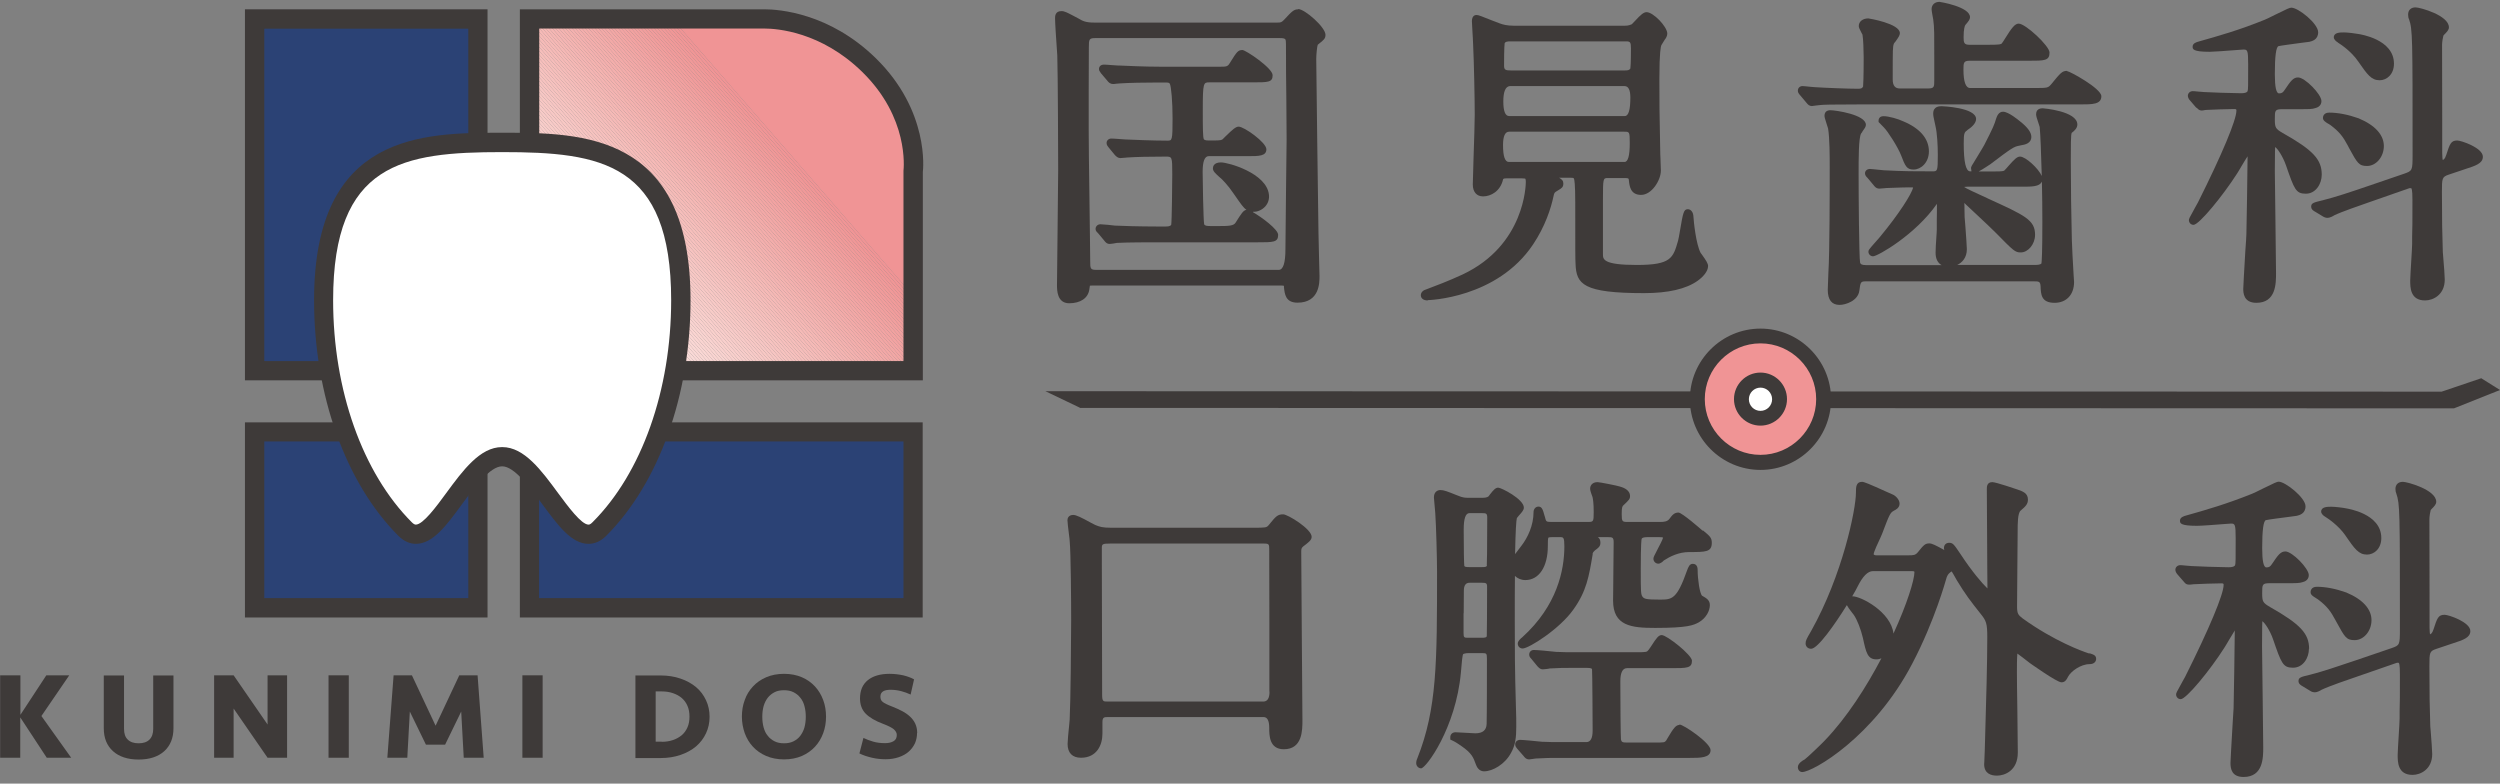 <svg width="268" height="84" viewBox="0 0 268 84" fill="none" xmlns="http://www.w3.org/2000/svg">
<rect x="0" y="0" width="268" height="84" fill="#808080" stroke="none"/>
<path d="M265.989 40.547L261.743 41.985L112.865 41.937H112.066L115.738 43.695L115.77 43.727L263.036 43.775H263.068L268.001 41.809L265.989 40.547Z" fill="#3E3A39"/>
<path d="M0.016 81.231V72.394H2.187V76.629L4.965 72.394H7.423L4.438 76.757L7.631 81.231H5.013L2.171 76.901V81.231H0H0.016Z" fill="#3E3A39"/>
<path d="M16.425 72.41H18.596V78.067C18.596 79.106 18.261 79.936 17.606 80.528C16.952 81.119 16.026 81.423 14.861 81.423C13.695 81.423 12.769 81.119 12.115 80.528C11.46 79.936 11.125 79.121 11.125 78.067V72.41H13.296V78.131C13.296 78.642 13.424 79.026 13.695 79.281C13.967 79.553 14.35 79.681 14.861 79.681C15.371 79.681 15.755 79.553 16.026 79.281C16.297 79.01 16.425 78.626 16.425 78.131V72.41Z" fill="#3E3A39"/>
<path d="M28.684 81.231L25.044 75.958V81.231H22.953V72.394H25.044L28.684 77.668V72.394H30.775V81.231H28.684Z" fill="#3E3A39"/>
<path d="M37.39 81.231H35.219V72.394H37.39V81.231Z" fill="#3E3A39"/>
<path d="M47.749 79.825H45.658L43.934 76.278L43.663 81.231H41.523L42.194 72.394H44.157L46.696 77.796L49.234 72.394H51.197L51.852 81.231H49.713L49.441 76.278L47.717 79.825H47.749Z" fill="#3E3A39"/>
<path d="M58.171 81.231H56V72.394H58.171V81.231Z" fill="#3E3A39"/>
<path d="M68.117 72.41H70.815C71.597 72.41 72.3 72.522 72.954 72.746C73.609 72.969 74.151 73.273 74.614 73.657C75.077 74.04 75.429 74.519 75.684 75.063C75.939 75.606 76.067 76.197 76.067 76.837C76.067 77.476 75.939 78.067 75.684 78.61C75.429 79.153 75.077 79.617 74.614 80.016C74.151 80.4 73.609 80.704 72.954 80.927C72.3 81.151 71.597 81.263 70.815 81.263H68.117V72.426V72.41ZM70.943 79.521C71.39 79.521 71.789 79.457 72.156 79.329C72.523 79.201 72.826 79.026 73.098 78.802C73.353 78.578 73.561 78.291 73.704 77.955C73.848 77.62 73.912 77.252 73.912 76.82C73.912 76.389 73.848 76.022 73.704 75.686C73.561 75.35 73.369 75.079 73.098 74.839C72.843 74.615 72.523 74.439 72.156 74.312C71.789 74.184 71.39 74.12 70.943 74.12H70.288V79.505H70.943V79.521Z" fill="#3E3A39"/>
<path d="M88.551 76.82C88.551 77.444 88.455 78.035 88.248 78.594C88.04 79.153 87.753 79.633 87.37 80.048C86.986 80.464 86.507 80.799 85.965 81.039C85.406 81.279 84.767 81.407 84.049 81.407C83.331 81.407 82.692 81.279 82.133 81.039C81.575 80.799 81.096 80.464 80.713 80.048C80.329 79.633 80.042 79.153 79.835 78.594C79.643 78.035 79.531 77.46 79.531 76.82C79.531 76.181 79.627 75.606 79.835 75.047C80.026 74.487 80.329 74.008 80.713 73.593C81.096 73.177 81.575 72.842 82.133 72.602C82.692 72.362 83.331 72.234 84.049 72.234C84.767 72.234 85.406 72.362 85.965 72.602C86.523 72.842 86.986 73.177 87.37 73.593C87.753 74.008 88.04 74.487 88.248 75.047C88.455 75.606 88.551 76.197 88.551 76.82ZM84.049 79.681C84.432 79.681 84.767 79.617 85.055 79.473C85.342 79.329 85.597 79.138 85.789 78.882C85.981 78.626 86.14 78.323 86.236 77.987C86.332 77.635 86.38 77.252 86.38 76.837C86.38 76.421 86.332 76.037 86.236 75.686C86.14 75.334 85.997 75.031 85.789 74.791C85.597 74.535 85.342 74.344 85.055 74.2C84.767 74.056 84.432 73.992 84.049 73.992C83.666 73.992 83.315 74.056 83.043 74.2C82.756 74.344 82.516 74.535 82.309 74.791C82.117 75.047 81.958 75.35 81.862 75.686C81.766 76.037 81.718 76.421 81.718 76.837C81.718 77.252 81.766 77.635 81.862 77.987C81.958 78.338 82.101 78.642 82.309 78.882C82.501 79.138 82.756 79.329 83.043 79.473C83.331 79.617 83.666 79.681 84.049 79.681Z" fill="#3E3A39"/>
<path d="M98.307 78.594C98.307 78.978 98.227 79.345 98.083 79.681C97.924 80.016 97.7 80.32 97.413 80.576C97.126 80.831 96.774 81.023 96.359 81.167C95.944 81.311 95.465 81.391 94.939 81.391C94.46 81.391 93.965 81.343 93.486 81.231C93.007 81.119 92.544 80.975 92.129 80.767L92.56 79.106C92.863 79.249 93.214 79.393 93.614 79.505C93.997 79.617 94.428 79.665 94.875 79.665C95.242 79.665 95.545 79.601 95.785 79.457C96.024 79.329 96.136 79.09 96.136 78.786C96.136 78.562 96.024 78.371 95.817 78.179C95.609 78.003 95.226 77.811 94.683 77.603C93.821 77.284 93.183 76.9 92.783 76.485C92.384 76.069 92.193 75.526 92.193 74.871C92.193 74.008 92.48 73.353 93.039 72.906C93.598 72.458 94.38 72.234 95.37 72.234C95.88 72.234 96.359 72.298 96.822 72.394C97.285 72.506 97.668 72.65 97.988 72.826L97.62 74.456C97.317 74.312 96.966 74.184 96.599 74.088C96.232 73.992 95.849 73.944 95.465 73.944C95.13 73.944 94.875 73.992 94.683 74.104C94.492 74.216 94.38 74.408 94.38 74.663C94.38 74.791 94.396 74.887 94.428 74.983C94.46 75.079 94.523 75.159 94.619 75.239C94.715 75.318 94.843 75.398 95.018 75.478C95.178 75.558 95.401 75.654 95.657 75.75C96.024 75.894 96.375 76.053 96.71 76.229C97.046 76.405 97.317 76.597 97.557 76.82C97.796 77.044 97.988 77.3 98.115 77.572C98.243 77.859 98.323 78.179 98.323 78.562L98.307 78.594Z" fill="#3E3A39"/>
<path d="M134.351 22.699C134.782 22.731 135.293 22.507 135.628 22.14C135.947 21.788 136.091 21.325 136.027 20.845C135.756 18.56 131.685 17.41 130.887 17.41C130.089 17.41 130.025 17.889 130.025 18.049C130.025 18.353 130.264 18.56 130.679 18.944L130.807 19.056C130.951 19.152 131.653 19.871 132.196 20.686L132.387 20.957C132.978 21.804 133.281 22.268 133.617 22.491C133.281 22.555 133.09 22.859 132.467 23.849C132.26 24.217 131.717 24.233 130.631 24.233H129.785C129.386 24.233 129.131 24.201 129.083 24.025C129.003 23.626 128.923 19.327 128.923 18.416C128.923 17.298 129.141 16.739 129.578 16.739H133.808C134.942 16.739 135.756 16.739 135.756 16.004C135.756 15.269 133.361 13.575 132.787 13.575C132.483 13.575 132.148 13.862 131.35 14.645C131.222 14.773 131.126 14.869 131.078 14.917C130.983 14.997 130.903 15.061 130.073 15.061C129.243 15.061 129.259 15.061 129.067 14.949C128.939 14.789 128.939 13.687 128.939 11.689C128.939 8.829 129.019 8.829 129.658 8.829H134.239C135.963 8.829 136.426 8.829 136.426 8.062C136.426 7.295 133.537 5.361 133.186 5.361C132.707 5.361 132.563 5.601 131.94 6.592L131.829 6.768C131.621 7.135 131.43 7.151 130.887 7.151H124.31C122.649 7.151 120.766 7.055 119.968 7.023H119.84C119.728 7.023 119.425 6.991 119.122 6.975C118.786 6.943 118.467 6.927 118.339 6.927C117.988 6.927 117.812 7.151 117.812 7.391C117.812 7.566 117.892 7.662 117.94 7.726C117.94 7.742 117.972 7.774 118.052 7.886L118.706 8.653C118.802 8.781 118.978 9.005 119.329 9.005C119.377 9.005 119.521 9.005 119.68 8.973C119.824 8.957 119.968 8.941 120.063 8.941C120.989 8.877 122.777 8.845 124.134 8.845H124.98C125.156 8.845 125.299 8.845 125.395 8.957C125.555 9.228 125.699 10.906 125.699 12.696C125.699 15.077 125.651 15.077 125.14 15.077C123.575 15.077 121.404 14.981 120.622 14.949C120.526 14.949 120.255 14.933 119.952 14.901C119.616 14.869 119.249 14.853 119.122 14.853C118.85 14.853 118.627 15.061 118.627 15.316C118.627 15.524 118.69 15.604 118.85 15.812L119.521 16.627C119.68 16.787 119.84 16.946 120.111 16.946C120.175 16.946 120.335 16.93 120.51 16.915C120.638 16.915 120.766 16.883 120.846 16.883C121.835 16.819 123.224 16.787 124.948 16.787C125.651 16.787 125.667 16.787 125.667 18.672C125.667 19.679 125.619 23.754 125.555 24.089C125.475 24.281 125.092 24.281 124.98 24.281H123.927C122.171 24.281 120.159 24.217 119.521 24.185C119.313 24.153 118.243 24.041 117.972 24.041C117.669 24.041 117.445 24.265 117.445 24.537C117.445 24.728 117.541 24.84 117.701 24.984L118.355 25.767C118.467 25.911 118.627 26.151 118.962 26.151C119.074 26.151 119.521 26.087 119.728 26.039C120.925 25.975 123.208 25.975 123.974 25.975H134.83C136.506 25.975 137.017 25.975 137.017 25.176C137.017 24.585 135.261 23.29 134.319 22.747L134.351 22.699Z" fill="#3E3A39"/>
<path d="M139.17 0.999C138.707 0.999 138.5 1.206 137.702 2.069C137.382 2.421 137.287 2.421 136.904 2.421H117.3C116.374 2.421 116.055 2.245 115.624 1.989C114.299 1.286 114.123 1.191 113.772 1.191C113.102 1.191 113.102 1.766 113.102 1.958C113.102 2.437 113.213 4.115 113.293 5.233L113.341 5.936C113.405 7.79 113.437 16.707 113.437 18.241C113.437 19.231 113.405 21.964 113.373 24.632C113.341 27.189 113.309 29.698 113.309 30.561C113.309 31.088 113.309 32.51 114.618 32.51C115.815 32.51 116.63 31.967 116.773 31.056C116.805 30.848 116.837 30.641 116.837 30.625C116.901 30.609 117.14 30.609 117.364 30.609H137.063C137.303 30.609 137.59 30.609 137.638 30.641V30.768C137.718 31.52 137.798 32.446 139.091 32.446C141.453 32.446 141.453 30.305 141.453 29.602C141.453 29.442 141.437 28.675 141.405 27.796C141.373 26.662 141.341 25.351 141.341 24.968C141.31 23.913 141.102 6.448 141.102 6.32C141.102 5.841 141.198 4.93 141.262 4.802L141.373 4.706C141.9 4.291 142.092 4.147 142.092 3.731C142.092 2.916 139.873 0.967 139.154 0.967L139.17 0.999ZM137.925 14.933C137.925 15.732 137.893 18.097 137.861 20.526C137.829 23.098 137.798 25.751 137.798 26.71C137.798 28.19 137.558 28.931 137.079 28.931H117.587C116.869 28.931 116.869 28.835 116.869 27.892C116.869 26.949 116.821 24.137 116.789 21.277C116.741 18.241 116.709 15.109 116.709 13.974C116.709 13.367 116.709 11.593 116.709 9.771C116.709 7.822 116.725 5.809 116.725 5.074C116.725 4.195 116.757 4.083 117.444 4.083H137.175C137.558 4.083 137.75 4.115 137.813 4.259C137.861 4.402 137.861 4.706 137.861 6.176C137.861 6.783 137.861 8.557 137.893 10.363C137.909 12.264 137.925 14.214 137.925 14.933Z" fill="#3E3A39"/>
<path d="M153.063 32.175C153.063 32.175 160.47 32.015 164.349 26.199C165.642 24.265 166.265 22.332 166.536 21.037C166.616 20.67 166.632 20.638 166.935 20.462L167.063 20.382C167.414 20.174 167.59 20.063 167.59 19.679C167.59 19.392 167.462 19.248 167.143 19.056H168.388C168.548 19.056 168.675 19.056 168.723 19.136C168.771 19.232 168.867 19.679 168.867 21.724C168.867 27.11 168.867 27.669 168.899 28.292C168.979 30.465 169.697 31.424 176.242 31.424C178.828 31.424 180.76 30.977 181.989 30.098C182.532 29.714 183.107 29.107 183.107 28.516C183.107 28.26 182.899 27.924 182.452 27.301C182.388 27.205 182.324 27.125 182.308 27.11C181.814 26.167 181.574 23.866 181.526 23.099C181.462 22.603 181.159 22.428 180.936 22.428C180.489 22.428 180.425 22.779 180.089 24.761C180.01 25.24 179.93 25.671 179.882 25.831C179.355 27.653 179.148 28.404 175.476 28.404C171.804 28.404 171.836 27.781 171.836 27.237V21.437C171.836 19.088 171.852 19.088 172.363 19.088H174.199C174.582 19.088 174.598 19.136 174.614 19.312C174.678 19.935 174.774 20.893 175.923 20.893C177.072 20.893 178.046 19.312 178.046 18.289C178.046 18.145 178.03 17.746 178.014 17.362C178.014 17.011 177.982 16.675 177.982 16.563C177.886 11.881 177.886 10.874 177.886 8.462C177.886 5.537 178.046 4.946 178.094 4.85L178.477 4.227C178.573 4.131 178.733 3.859 178.733 3.604C178.733 2.853 177.232 1.303 176.514 1.303C176.194 1.303 175.875 1.59 175.284 2.23C175.141 2.373 174.949 2.581 174.933 2.597C174.566 2.757 174.406 2.757 174.007 2.757H162.274C161.54 2.757 161.093 2.629 160.757 2.501C160.614 2.453 160.262 2.309 159.879 2.166C158.842 1.75 158.49 1.606 158.283 1.606C158.139 1.606 157.788 1.67 157.788 2.277C157.788 2.373 157.82 2.757 157.836 3.204C157.868 3.796 157.916 4.467 157.916 4.706C158.012 6.688 158.091 10.587 158.091 12.297C158.091 12.936 158.028 15.157 157.964 16.947C157.916 18.321 157.884 19.503 157.884 19.775C157.884 20.574 158.299 21.053 158.985 21.053C159.831 21.053 160.837 20.494 161.125 19.248C161.14 19.184 161.156 19.12 161.492 19.12H163.152C163.455 19.12 163.519 19.152 163.519 19.168C163.519 19.168 163.567 19.232 163.567 19.503C163.567 19.775 163.487 26.279 156.782 29.427C155.346 30.098 153.861 30.657 152.887 31.024C152.616 31.088 152.312 31.312 152.312 31.648C152.312 31.935 152.536 32.207 153.047 32.207L153.063 32.175ZM174.758 7.359C174.678 7.519 174.486 7.551 174.199 7.551H161.955C161.38 7.551 161.236 7.487 161.236 7.023C161.236 4.978 161.3 4.626 161.3 4.626C161.38 4.467 161.571 4.435 161.939 4.435H174.343C174.758 4.435 174.837 4.547 174.837 5.186C174.837 6.704 174.79 7.279 174.774 7.359H174.758ZM161.779 12.44C161.364 12.44 161.156 11.918 161.156 10.874C161.156 9.83 161.385 9.282 161.843 9.229H174.151C174.566 9.229 174.774 9.639 174.774 10.459C174.774 11.78 174.577 12.44 174.183 12.44H161.779ZM161.779 14.118H174.119C174.678 14.118 174.71 14.118 174.71 15.349C174.71 16.691 174.523 17.362 174.151 17.362H161.747C161.332 17.362 161.125 16.76 161.125 15.556C161.125 14.598 161.343 14.118 161.779 14.118Z" fill="#3E3A39"/>
<path d="M205.134 18.176C205.932 18.176 206.779 17.425 206.779 16.226C206.779 14.884 205.837 13.765 204.049 13.014C203.474 12.743 202.484 12.455 201.91 12.455C201.399 12.455 201.383 12.87 201.383 12.918V13.078L201.942 13.653C202.373 14.069 203.458 15.779 203.793 16.642C204.24 17.792 204.384 18.176 205.134 18.176Z" fill="#3E3A39"/>
<path d="M221.577 7.598C221.066 7.598 220.875 7.821 219.901 9.02C219.534 9.435 219.534 9.435 217.969 9.435H211.201C210.722 9.435 210.482 8.77 210.482 7.438C210.482 6.703 210.514 6.511 211.169 6.511H217.474C219.182 6.511 219.709 6.511 219.709 5.632C219.709 4.929 217.139 2.532 216.405 2.532C215.99 2.532 215.638 3.012 214.952 4.114C214.808 4.354 214.681 4.546 214.601 4.642C214.521 4.753 214.377 4.801 213.148 4.801H211.137C210.546 4.801 210.498 4.578 210.498 3.986C210.498 3.091 210.626 2.756 210.69 2.676L210.77 2.58C211.041 2.261 211.185 2.069 211.185 1.845C211.185 0.711 207.944 0.199 207.912 0.199C207.401 0.199 207.066 0.519 207.066 0.982C207.066 1.174 207.226 2.005 207.242 2.085C207.369 2.932 207.353 3.874 207.353 5.952C207.353 6.687 207.353 7.566 207.353 8.62C207.353 9.292 207.353 9.483 206.699 9.483H203.65C203.149 9.483 202.899 9.164 202.899 8.525C202.899 5.121 202.899 5.041 203.027 4.673C203.059 4.626 203.107 4.546 203.187 4.466C203.522 4.002 203.666 3.779 203.666 3.555C203.666 2.516 200.329 1.973 200.281 1.973C199.691 1.973 199.26 2.309 199.26 2.788C199.26 2.948 199.339 3.107 199.531 3.475C199.595 3.587 199.643 3.683 199.659 3.715C199.739 4.114 199.786 5.488 199.786 6.128C199.786 8.221 199.739 9.148 199.723 9.276C199.627 9.483 199.483 9.515 199.148 9.515C198.174 9.515 195.62 9.419 194.471 9.339C194.391 9.339 194.167 9.307 193.944 9.292C193.656 9.26 193.353 9.228 193.225 9.228C192.938 9.228 192.73 9.435 192.73 9.723C192.73 9.915 192.826 10.043 192.954 10.186L193.72 11.097C193.8 11.193 193.96 11.369 194.231 11.369C194.295 11.369 194.518 11.337 194.726 11.305C194.902 11.289 195.077 11.257 195.173 11.257C195.46 11.225 196.211 11.193 199.371 11.193H222.998C224.307 11.193 225.265 11.193 225.265 10.314C225.265 9.483 221.864 7.63 221.609 7.63L221.577 7.598Z" fill="#3E3A39"/>
<path d="M199.641 14.101C199.88 13.782 200.024 13.59 200.024 13.382C200.024 12.28 196.751 11.816 196.224 11.816C195.809 11.816 195.586 12.024 195.586 12.423C195.586 12.551 195.634 12.727 195.825 13.318C195.889 13.526 195.953 13.718 195.969 13.766C196.145 14.804 196.145 16.818 196.145 17.904C196.145 20.381 196.145 26.981 196.001 29.298C196.001 29.426 195.985 29.793 195.969 30.161C195.953 30.544 195.937 30.928 195.937 31.071C195.937 32.142 196.368 32.685 197.198 32.685C197.869 32.685 199.178 32.238 199.321 31.167C199.449 30.177 199.465 30.161 200.104 30.161H218.063C218.574 30.161 218.717 30.177 218.749 30.688C218.781 31.551 218.813 32.462 220.25 32.462C221.527 32.462 222.341 31.583 222.341 30.224C222.341 30.209 222.325 29.921 222.293 29.506C222.229 28.419 222.102 26.15 222.102 25.734C222.038 23.034 221.99 20.094 221.99 17.233C221.99 15.667 221.99 14.421 222.086 14.245C222.405 14.005 222.692 13.718 222.692 13.35C222.692 11.896 219.005 11.608 218.973 11.608C218.366 11.608 218.27 12.008 218.27 12.248C218.27 12.439 218.366 12.743 218.526 13.206C218.59 13.398 218.638 13.558 218.654 13.606C218.733 14.357 218.813 16.45 218.877 18.863C218.526 18.064 217.153 16.786 216.546 16.786C216.211 16.786 215.908 17.121 215.349 17.745C215.174 17.952 214.902 18.256 214.838 18.304C214.631 18.384 214.152 18.384 213.274 18.384H212.108C212.603 18.128 213.354 17.601 213.37 17.601C215.684 15.843 215.908 15.715 216.467 15.619L216.594 15.587C217.089 15.508 217.76 15.38 217.76 14.661C217.76 14.165 217.297 13.574 216.435 12.919C216.435 12.919 215.317 11.976 214.727 11.976C214.248 11.976 214.072 12.455 213.976 12.743C213.817 13.302 213.689 13.638 212.715 15.539C212.635 15.699 212.268 16.291 211.981 16.77C211.31 17.84 211.294 17.888 211.294 18.032L211.342 18.368H211.199C210.741 18.368 210.512 17.377 210.512 15.396C210.512 14.229 210.576 14.197 210.927 13.925C211.342 13.654 211.837 13.222 211.837 12.759C211.837 11.513 208.181 11.385 208.149 11.385C207.926 11.385 207.24 11.385 207.24 12.168C207.24 12.407 207.271 12.535 207.399 13.127L207.495 13.574C207.655 14.245 207.734 15.587 207.734 16.61C207.734 18.368 207.686 18.368 207.16 18.368C205.292 18.368 204.158 18.368 201.987 18.256C201.892 18.256 201.604 18.224 201.317 18.192C200.966 18.16 200.599 18.112 200.455 18.112C200.152 18.112 199.928 18.32 199.928 18.576C199.928 18.799 200.056 18.927 200.199 19.071L200.854 19.854C200.95 19.982 201.125 20.221 201.477 20.221C201.54 20.221 201.7 20.205 201.876 20.189C202.003 20.189 202.147 20.157 202.211 20.157C202.961 20.125 204.781 20.062 205.084 20.094C204.957 20.749 203.584 22.922 201.556 25.367C201.477 25.479 201.237 25.734 200.998 26.006C200.343 26.757 200.295 26.805 200.295 26.981C200.295 27.284 200.551 27.476 200.79 27.476C201.285 27.476 205.356 25.143 207.639 21.851C207.639 22.363 207.639 23.098 207.623 23.689C207.623 24.152 207.623 24.536 207.623 24.632C207.623 24.855 207.591 25.159 207.575 25.479C207.527 26.086 207.495 26.773 207.495 27.108C207.495 27.732 207.718 28.179 208.133 28.419H200.024C199.561 28.419 199.449 28.307 199.401 28.147C199.29 27.572 199.242 20.765 199.242 18.671C199.242 17.009 199.242 14.756 199.513 14.309C199.545 14.261 199.593 14.197 199.657 14.117L199.641 14.101ZM218.893 19.502C218.925 20.941 218.941 22.427 218.941 23.801C218.941 27.125 218.877 27.987 218.845 28.227C218.845 28.275 218.67 28.403 218.223 28.403H209.81C210.352 28.147 210.847 27.62 210.847 26.709C210.847 26.373 210.752 25.207 210.688 24.264C210.656 23.817 210.624 23.433 210.608 23.273C210.608 23.002 210.608 22.714 210.592 22.411C210.592 22.187 210.592 21.963 210.576 21.755C210.624 21.803 210.688 21.867 210.736 21.915C210.911 22.091 211.406 22.538 211.949 23.05C212.731 23.785 213.705 24.696 213.992 24.999C215.86 26.901 216.02 27.061 216.626 27.061C217.424 27.061 218.159 26.166 218.159 25.175C218.159 23.577 217.089 23.098 213.13 21.292L213.034 21.244C211.837 20.701 210.704 20.174 210.56 20.046C210.576 20.046 210.656 20.014 210.895 20.014H216.722C217.808 20.014 218.638 20.014 218.877 19.486L218.893 19.502Z" fill="#3E3A39"/>
<path d="M235.481 11.544L235.545 11.608C235.641 11.704 235.768 11.848 236.024 11.848C236.088 11.848 236.231 11.832 236.359 11.8C236.423 11.8 236.471 11.784 236.503 11.784C237.077 11.752 238.897 11.688 239.504 11.688C239.743 11.688 239.743 11.736 239.743 11.864C239.743 12.855 238.211 16.53 235.625 21.691C235.577 21.787 235.449 22.011 235.305 22.267C234.667 23.401 234.651 23.465 234.651 23.609C234.651 23.849 234.842 24.104 235.146 24.104C235.736 24.104 238.291 20.988 239.823 18.591C239.903 18.464 240.094 18.16 240.302 17.792C240.478 17.505 240.717 17.089 240.941 16.754C240.925 18.879 240.845 23.865 240.813 25.095C240.813 25.319 240.765 26.022 240.701 26.885C240.573 29.058 240.478 30.736 240.478 30.959C240.478 31.327 240.478 32.462 241.882 32.462C243.99 32.462 243.99 30.4 243.99 29.282C243.99 28.403 243.958 25.974 243.926 23.593C243.894 21.34 243.862 19.151 243.862 18.4C243.862 16.274 243.894 15.779 243.894 15.763C244.165 15.939 244.708 16.738 245.059 17.729C245.953 20.301 246.113 20.765 247.182 20.765C248.252 20.765 248.891 19.71 248.891 18.719C248.891 17.089 247.949 16.083 244.708 14.261C243.926 13.798 243.862 13.686 243.862 12.759C243.862 11.832 243.862 11.704 244.708 11.704H246.48C247.534 11.704 247.853 11.704 248.188 11.592C248.795 11.449 248.859 11.017 248.859 10.841C248.859 10.106 247.087 8.301 246.352 8.301C245.841 8.301 245.57 8.668 244.947 9.595C244.724 9.947 244.596 10.01 244.309 10.01C244.011 10.01 243.862 9.323 243.862 7.949C243.862 6.021 243.995 5.02 244.261 4.945C244.516 4.881 245.889 4.705 246.703 4.593C247.15 4.529 247.502 4.482 247.566 4.482C247.821 4.418 248.507 4.274 248.507 3.459C248.507 2.516 246.368 0.822 245.634 0.822C245.458 0.822 245.203 0.934 243.878 1.589C243.399 1.829 242.952 2.053 242.776 2.117C240.078 3.219 237.748 3.874 235.704 4.45C235.465 4.514 235.05 4.641 235.05 4.993C235.05 5.265 235.05 5.552 236.886 5.552C237.269 5.552 238.546 5.456 239.823 5.36C240.19 5.328 240.462 5.312 240.494 5.312C240.925 5.312 241.004 5.36 241.004 6.926C241.004 9.195 241.004 9.611 240.941 9.771C240.909 9.835 240.829 9.994 240.222 9.994C239.392 9.994 236.646 9.899 236.263 9.867C236.167 9.867 235.896 9.835 235.657 9.819C235.401 9.787 235.146 9.771 235.066 9.771C234.763 9.771 234.539 9.994 234.539 10.266C234.539 10.426 234.635 10.634 234.763 10.761L235.449 11.56L235.481 11.544Z" fill="#3E3A39"/>
<path d="M263.418 15.061C262.732 15.061 262.62 15.428 262.237 16.611C262.077 17.106 261.934 17.106 261.87 17.154C261.822 17.074 261.822 16.77 261.806 16.435C261.806 16.275 261.806 14.757 261.806 12.871C261.806 9.724 261.79 5.553 261.79 4.786C261.79 4.514 261.886 3.939 261.934 3.811C261.966 3.763 262.013 3.715 262.077 3.651C262.301 3.428 262.524 3.204 262.524 2.932C262.524 1.638 259.411 0.791 258.948 0.791C258.454 0.791 258.15 1.079 258.15 1.558C258.15 1.766 258.182 1.958 258.246 2.053C258.629 3.172 258.629 3.923 258.629 16.515C258.629 18.305 258.613 18.305 257.719 18.624L253.84 19.95C251.924 20.605 250.392 21.117 249.003 21.468C247.997 21.708 247.758 21.772 247.758 22.155C247.758 22.491 248.077 22.635 248.189 22.699L249.003 23.194C249.179 23.306 249.338 23.354 249.53 23.354C249.753 23.354 250.089 23.178 250.232 23.082C251.014 22.699 252.946 22.044 253.984 21.676L258.102 20.238C258.31 20.158 258.31 20.158 258.485 20.174C258.613 20.286 258.613 21.133 258.613 21.421C258.613 23.61 258.613 24.68 258.581 25.367C258.581 25.687 258.581 25.927 258.581 26.15C258.581 26.422 258.533 27.205 258.485 27.988C258.438 28.851 258.374 29.73 258.374 30.065C258.374 30.816 258.374 32.207 259.97 32.207C260.816 32.207 262.077 31.615 262.077 29.97C262.077 29.634 261.998 28.483 261.902 27.429L261.87 27.013C261.806 24.952 261.774 23.721 261.774 20.558C261.774 19.104 261.79 18.96 262.508 18.72L264.312 18.113C265.35 17.777 266.164 17.521 266.164 16.802C266.164 15.844 263.833 15.061 263.418 15.061Z" fill="#3E3A39"/>
<path d="M250.615 4.561C250.838 4.705 252.019 5.44 252.802 6.591C253.791 8.013 254.206 8.604 255.1 8.604C255.851 8.604 256.633 7.981 256.633 6.83C256.633 4.194 252.993 3.682 252.866 3.65C252.53 3.586 251.652 3.475 251.285 3.475C250.854 3.475 250.184 3.475 250.184 4.002C250.184 4.21 250.407 4.433 250.615 4.545V4.561Z" fill="#3E3A39"/>
<path d="M249.61 13.271C249.61 13.271 249.77 13.367 249.834 13.415C250.807 14.15 251.191 14.677 251.701 15.636L251.797 15.827C252.707 17.489 252.867 17.793 253.745 17.793C254.719 17.793 255.549 16.818 255.549 15.652C255.549 14.485 254.639 13.431 252.835 12.68C251.701 12.28 250.632 12.072 249.69 12.072C249.067 12.072 249.02 12.536 249.02 12.632C249.02 12.919 249.259 13.063 249.594 13.271H249.61Z" fill="#3E3A39"/>
<path d="M137.561 55.137C136.955 55.137 136.779 55.344 136.061 56.223L135.997 56.303C135.757 56.559 135.741 56.575 134.273 56.575H119.123C118.165 56.575 117.862 56.463 117.399 56.271C117.319 56.239 117.144 56.143 116.936 56.032C115.914 55.472 115.372 55.201 115.052 55.201C114.557 55.201 114.43 55.552 114.43 55.76C114.43 55.968 114.509 56.607 114.605 57.39C114.637 57.645 114.669 57.869 114.669 57.981C114.797 59.259 114.829 64.66 114.829 66.498C114.829 68.767 114.765 75.303 114.669 77.14L114.621 77.668C114.525 78.594 114.446 79.442 114.446 79.761C114.446 80.704 114.956 81.231 115.882 81.231C117.591 81.231 118.181 79.841 118.181 78.659V77.412C118.181 76.885 118.373 76.869 118.756 76.869H135.454C135.858 76.869 136.061 77.252 136.061 78.019C136.061 78.818 136.061 80.32 137.625 80.32C139.621 80.32 139.621 78.291 139.621 77.204C139.621 75.942 139.589 72.283 139.557 68.543C139.525 64.612 139.493 60.586 139.493 59.116C139.493 58.796 139.541 58.716 139.732 58.556C140.259 58.157 140.61 57.901 140.61 57.55C140.61 56.703 138.04 55.137 137.561 55.137ZM136.093 74.152C136.093 74.855 135.869 75.207 135.422 75.207H118.756C118.261 75.207 118.149 75.207 118.149 74.456C118.149 72.49 118.133 63.846 118.117 60.266V58.732C118.117 58.333 118.181 58.269 119.027 58.269H135.486C136.045 58.269 136.061 58.349 136.061 58.908C136.061 60.154 136.061 63.542 136.077 66.866C136.077 70.014 136.077 73.082 136.077 74.136L136.093 74.152Z" fill="#3E3A39"/>
<path d="M180.022 77.716C179.655 77.716 179.383 78.083 178.777 79.106C178.697 79.234 178.633 79.346 178.617 79.377C178.441 79.601 178.425 79.601 177.308 79.601H174.418C173.924 79.601 173.828 79.553 173.764 79.266C173.732 78.994 173.7 75.207 173.7 73.05C173.7 72.102 173.94 71.627 174.418 71.627H179.112C180.852 71.627 181.379 71.627 181.379 70.829C181.379 70.221 178.681 68.08 178.138 68.08C177.803 68.08 177.579 68.384 177.053 69.199C176.925 69.39 176.813 69.566 176.717 69.678C176.542 69.902 176.526 69.918 175.424 69.918H168.719C167.953 69.918 167.698 69.918 166.979 69.886H166.868C165.99 69.79 164.776 69.678 164.425 69.678C164.138 69.678 163.93 69.886 163.93 70.173C163.93 70.365 164.026 70.493 164.154 70.621L164.808 71.42L164.872 71.484C164.984 71.596 165.128 71.755 165.383 71.755C165.511 71.755 166.069 71.691 166.117 71.659C167.171 71.596 167.698 71.596 168.544 71.596H170.124C170.651 71.596 170.667 71.707 170.667 71.771C170.699 72.091 170.731 77.284 170.731 78.307C170.731 79.138 170.507 79.553 170.06 79.553H167.251C166.453 79.553 166.181 79.553 165.479 79.521H165.351C164.409 79.425 163.276 79.314 162.956 79.314C162.653 79.314 162.43 79.521 162.43 79.777C162.43 79.985 162.494 80.065 162.653 80.272L163.324 81.039C163.435 81.183 163.595 81.407 163.93 81.407C163.994 81.407 164.138 81.391 164.313 81.359C164.441 81.343 164.585 81.311 164.665 81.311C165.686 81.247 166.245 81.247 167.091 81.247H181.171C182.257 81.247 183.374 81.247 183.374 80.416C183.374 79.633 180.469 77.668 180.038 77.668L180.022 77.716Z" fill="#3E3A39"/>
<path d="M182.531 56.895L182.435 56.815C182.435 56.815 180.312 54.945 179.929 54.945C179.482 54.945 179.258 55.217 178.955 55.633C178.731 55.92 178.364 55.952 177.997 55.952H174.485C173.91 55.952 173.846 55.92 173.846 55.105C173.846 54.322 173.926 54.258 174.054 54.146C174.613 53.619 174.74 53.491 174.74 53.188C174.74 52.453 173.894 52.229 173.623 52.149C173.415 52.069 171.484 51.685 171.26 51.685C170.67 51.685 170.462 52.069 170.462 52.389C170.462 52.501 170.494 52.692 170.718 53.283C170.765 53.475 170.845 53.923 170.845 54.897C170.845 55.952 170.813 55.952 170.175 55.952H166.28C165.753 55.952 165.737 55.888 165.641 55.521C165.641 55.473 165.609 55.393 165.577 55.297C165.402 54.658 165.306 54.306 164.923 54.306C164.587 54.306 164.396 54.61 164.396 54.897C164.396 56.336 163.757 57.646 163.119 58.477C162.815 58.876 162.592 59.164 162.416 59.404C162.464 56.895 162.544 55.728 162.608 55.537C162.64 55.489 162.736 55.393 162.815 55.281C163.183 54.881 163.358 54.658 163.358 54.418C163.358 53.507 160.932 52.277 160.612 52.277C160.325 52.277 160.118 52.501 159.718 53.012C159.655 53.092 159.591 53.172 159.591 53.188C159.399 53.363 159.112 53.363 158.84 53.363H157.404C157.116 53.363 156.813 53.363 156.27 53.124L156.143 53.076C155.185 52.692 154.786 52.532 154.418 52.532C154.083 52.532 153.716 52.74 153.716 53.331C153.716 53.427 153.748 53.747 153.78 54.083C153.812 54.434 153.844 54.834 153.86 54.993C153.956 56.32 154.051 59.963 154.051 61.241C154.051 71.037 154.051 75.958 151.944 81.279C151.832 81.535 151.816 81.663 151.816 81.807C151.816 82.11 152.056 82.366 152.343 82.366C152.87 82.366 156.063 78.036 156.606 72.123C156.701 70.989 156.765 70.222 156.861 70.11C156.877 70.11 156.957 70.078 157.005 70.062C157.148 70.03 157.244 70.014 157.42 70.014H158.825C159.351 70.014 159.399 70.014 159.399 70.621C159.399 72.059 159.399 76.422 159.367 77.604C159.346 78.275 158.942 78.611 158.154 78.611C157.978 78.611 157.452 78.579 156.957 78.547C156.542 78.531 156.143 78.499 156.031 78.499C155.648 78.499 155.472 78.771 155.472 79.026V79.282L155.712 79.394C155.967 79.506 156.414 79.793 156.653 79.969C157.771 80.736 157.946 81.2 158.202 81.919L158.25 82.031C158.409 82.446 158.713 82.686 159.096 82.686C160.006 82.686 161.331 81.935 161.985 80.704C162.448 79.889 162.544 79.042 162.544 77.924C162.544 77.444 162.544 76.534 162.512 75.958C162.384 71.628 162.384 69.742 162.384 66.61C162.384 64.709 162.384 63.095 162.4 61.737C162.672 62.008 163.071 62.184 163.518 62.184C164.987 62.184 165.928 60.746 165.928 58.541C165.928 58.157 165.928 57.71 165.992 57.63C165.992 57.63 166.072 57.582 166.375 57.582H167.221C167.589 57.582 167.7 57.582 167.7 58.557C167.7 61.129 166.918 64.933 163.199 68.304C162.975 68.48 162.704 68.736 162.704 68.991C162.704 69.295 162.927 69.519 163.231 69.519C163.885 69.519 167.205 67.425 168.674 65.332C170.079 63.367 170.334 61.8 170.733 59.436V59.324C170.765 59.228 170.813 59.148 170.973 59.004C171.324 58.748 171.564 58.589 171.564 58.189C171.564 57.901 171.484 57.71 171.292 57.582H172.346C172.825 57.582 172.984 57.582 172.984 58.125C172.984 58.621 172.968 59.995 172.952 61.337C172.952 62.647 172.921 63.926 172.921 64.373C172.921 67.106 174.884 67.313 177.438 67.313C180.982 67.313 181.541 67.01 182.1 66.722C182.93 66.243 183.297 65.444 183.297 64.869C183.297 64.341 182.946 64.133 182.467 63.862C182.211 63.654 181.988 62.072 181.988 61.145C181.988 60.97 181.988 60.442 181.461 60.442C181.11 60.442 180.982 60.81 180.855 61.145C179.753 64.277 179.226 64.277 177.933 64.277C176.464 64.277 176.273 64.198 176.097 63.99C175.89 63.734 175.89 63.462 175.89 60.986C175.89 58.237 175.97 57.806 175.986 57.758C176.033 57.646 176.241 57.582 176.592 57.582H177.869C178.109 57.582 178.236 57.598 178.284 57.63C178.252 57.806 177.885 58.525 177.678 58.908C177.311 59.611 177.247 59.739 177.247 59.899C177.247 60.187 177.486 60.426 177.774 60.426C177.997 60.426 178.284 60.187 178.348 60.091C179.019 59.659 179.945 59.18 181.094 59.18C182.85 59.18 183.505 59.18 183.505 58.189C183.505 57.646 183.313 57.486 182.563 56.863L182.531 56.895ZM156.909 65.731C156.909 64.741 156.925 63.702 156.925 63.319C156.925 62.754 157.127 62.472 157.531 62.472H158.872C159.303 62.472 159.415 62.52 159.415 62.887C159.415 65.3 159.399 68.001 159.383 68.208C159.335 68.336 159.208 68.368 158.84 68.368H157.404C156.973 68.368 156.893 68.368 156.893 67.857C156.893 67.553 156.893 66.658 156.893 65.748L156.909 65.731ZM159.415 60.618C159.351 60.762 159.256 60.794 158.872 60.794H157.531C157.132 60.794 157.021 60.762 156.973 60.666C156.941 60.458 156.909 58.892 156.909 56.767C156.909 55.595 157.111 55.009 157.515 55.009H158.856C159.303 55.009 159.431 55.025 159.431 55.489C159.431 59.036 159.399 60.49 159.383 60.618H159.415Z" fill="#3E3A39"/>
<path d="M223.972 70.061L223.828 70.013C223.253 69.821 220.236 68.75 216.82 66.29C216.341 65.922 216.229 65.762 216.229 65.027C216.229 64.372 216.245 62.534 216.261 60.761C216.277 59.067 216.293 57.437 216.293 56.878C216.293 56.143 216.293 55.008 216.612 54.736C217.139 54.289 217.395 54.049 217.395 53.554C217.395 52.867 216.836 52.675 216.293 52.483L216.197 52.451C216.197 52.451 213.962 51.684 213.579 51.684C212.989 51.684 212.988 52.196 212.988 52.419C212.988 53.282 213.004 55.647 213.02 57.948C213.02 60.09 213.052 62.183 213.052 62.886C213.052 62.918 213.052 62.998 213.052 63.078C212.526 62.582 211.392 61.272 210.147 59.37C209.476 58.38 209.365 58.188 208.95 58.188C208.614 58.188 208.391 58.412 208.391 58.747C208.391 58.811 208.391 58.891 208.439 58.971C207.529 58.46 207.098 58.252 206.826 58.252C206.364 58.252 206.204 58.444 205.613 59.179C205.326 59.53 205.118 59.53 204.576 59.53H201.127C201.127 59.53 200.904 59.53 200.856 59.418C200.856 59.179 201.367 58.092 201.558 57.693C201.654 57.485 201.734 57.309 201.766 57.213C202.564 55.104 202.628 54.96 203.043 54.736C203.235 54.641 203.634 54.449 203.634 53.985C203.634 53.57 203.219 53.154 202.931 53.027L202.389 52.787C200.265 51.828 199.818 51.652 199.611 51.652C198.956 51.652 198.956 52.244 198.956 52.819C198.956 54.608 197.52 61.639 194.151 67.648C193.64 68.527 193.561 68.671 193.561 68.99C193.561 69.262 193.768 69.549 194.151 69.549C194.87 69.549 196.721 66.897 197.983 64.867C198.078 65.059 198.254 65.315 198.557 65.698C198.637 65.794 198.701 65.89 198.733 65.922C199.1 66.465 199.483 67.456 199.707 68.399C200.042 69.965 200.202 70.684 201.159 70.684C201.351 70.684 201.527 70.636 201.686 70.572C200.074 73.64 197.999 76.9 195.636 79.361C195.333 79.696 193.672 81.278 193.449 81.422C193.273 81.502 192.73 81.822 192.73 82.237C192.73 82.541 192.938 82.764 193.193 82.764C194.327 82.764 200.904 79.009 205.007 71.115C207.401 66.561 208.614 62.119 208.63 62.071C208.758 61.528 209.077 61.336 209.221 61.256C209.317 61.384 209.461 61.672 209.668 62.023L209.748 62.167C210.69 63.733 211.28 64.484 212.318 65.794C212.925 66.545 213.036 66.817 213.036 68.303C213.036 70.987 212.925 75.062 212.797 79.361L212.765 80.479C212.765 80.607 212.749 80.959 212.733 81.278C212.733 81.566 212.701 81.838 212.701 81.917C212.701 82.94 213.451 83.148 214.074 83.148C214.904 83.148 216.309 82.621 216.309 80.671C216.309 79.968 216.277 78.034 216.261 76.165C216.229 74.391 216.213 72.649 216.213 72.042C216.213 71.515 216.213 70.524 216.261 70.061C216.532 70.252 217.011 70.62 217.602 71.083C217.634 71.099 220.491 73.145 220.986 73.145C221.369 73.145 221.513 72.873 221.625 72.681L221.673 72.585C221.992 71.946 223.078 71.195 224.004 71.195C224.514 71.195 224.706 70.892 224.706 70.636C224.706 70.252 224.435 70.172 224.004 70.029L223.972 70.061ZM198.621 63.925C198.621 63.925 198.573 63.925 198.557 63.925C198.829 63.461 199.036 63.094 199.148 62.854C199.691 61.767 200.233 61.224 200.776 61.224H204.959C205.039 61.224 205.198 61.224 205.23 61.304C205.23 62.183 204.416 64.787 202.979 67.919C202.724 65.602 199.499 63.925 198.605 63.925H198.621Z" fill="#3E3A39"/>
<path d="M251.446 57.438C252.436 58.86 252.851 59.452 253.745 59.452C254.495 59.452 255.277 58.828 255.277 57.678C255.277 55.041 251.638 54.53 251.51 54.498C251.143 54.418 250.281 54.322 249.93 54.322C249.499 54.322 248.828 54.322 248.828 54.85C248.828 55.057 249.052 55.281 249.259 55.393C249.483 55.537 250.648 56.272 251.446 57.422V57.438Z" fill="#3E3A39"/>
<path d="M262.059 65.906C261.372 65.906 261.261 66.273 260.878 67.456C260.718 67.951 260.574 67.951 260.51 67.999C260.463 67.919 260.463 67.616 260.447 67.28C260.447 67.121 260.447 65.602 260.447 63.717C260.447 60.585 260.431 56.398 260.431 55.647C260.431 55.376 260.526 54.8 260.574 54.672C260.606 54.624 260.654 54.577 260.718 54.513C260.941 54.289 261.165 54.065 261.165 53.794C261.165 52.499 258.052 51.652 257.589 51.652C257.094 51.652 256.791 51.94 256.791 52.419C256.791 52.627 256.839 52.835 256.887 52.915C257.27 54.033 257.27 54.784 257.27 67.376C257.27 69.166 257.254 69.166 256.36 69.485L252.513 70.796C250.565 71.451 249.032 71.978 247.644 72.33C246.622 72.569 246.398 72.633 246.398 73.017C246.398 73.337 246.718 73.496 246.829 73.56L247.644 74.055C247.803 74.167 247.979 74.215 248.17 74.215C248.394 74.215 248.729 74.04 248.873 73.944C249.671 73.56 251.714 72.857 252.704 72.522L256.759 71.115C256.966 71.035 256.966 71.035 257.142 71.051C257.27 71.163 257.27 72.01 257.27 72.282C257.27 74.471 257.27 75.542 257.238 76.229C257.238 76.548 257.238 76.788 257.238 77.012C257.238 77.283 257.19 78.066 257.142 78.849C257.094 79.712 257.03 80.591 257.03 80.927C257.03 81.678 257.03 83.068 258.627 83.068C259.473 83.068 260.734 82.477 260.734 80.831C260.734 80.479 260.638 79.249 260.574 78.418L260.526 77.859C260.463 75.701 260.431 74.535 260.431 71.403C260.431 69.949 260.447 69.805 261.165 69.565L262.969 68.958C264.006 68.623 264.821 68.367 264.821 67.648C264.821 66.689 262.49 65.906 262.075 65.906H262.059Z" fill="#3E3A39"/>
<path d="M247.535 69.55C247.535 67.92 246.593 66.913 243.352 65.075C242.57 64.612 242.506 64.5 242.506 63.573C242.506 62.647 242.506 62.519 243.352 62.519H245.124C246.178 62.519 246.497 62.519 246.832 62.407C247.439 62.263 247.503 61.832 247.503 61.656C247.503 60.921 245.715 59.115 244.996 59.115C244.486 59.115 244.214 59.483 243.592 60.409C243.368 60.761 243.24 60.825 242.953 60.825C242.655 60.825 242.506 60.138 242.506 58.764C242.506 56.835 242.639 55.834 242.905 55.759C243.161 55.696 244.597 55.504 245.38 55.408C245.811 55.344 246.146 55.312 246.21 55.296C246.465 55.232 247.152 55.088 247.152 54.273C247.152 53.346 244.98 51.637 244.278 51.637C244.102 51.637 243.847 51.749 242.522 52.404C242.043 52.643 241.596 52.867 241.421 52.931C238.723 54.018 236.408 54.689 234.349 55.264C234.109 55.328 233.694 55.456 233.694 55.807C233.694 56.079 233.694 56.367 235.53 56.367C235.945 56.367 237.525 56.255 238.483 56.175C238.85 56.143 239.106 56.127 239.154 56.127C239.585 56.127 239.665 56.175 239.665 57.741C239.665 60.01 239.665 60.425 239.601 60.585C239.569 60.649 239.489 60.809 238.882 60.809C238.068 60.809 235.322 60.713 234.923 60.681C234.828 60.681 234.556 60.649 234.317 60.633C234.061 60.601 233.806 60.585 233.726 60.585C233.423 60.585 233.199 60.809 233.199 61.081C233.199 61.24 233.295 61.432 233.423 61.576L234.093 62.343L234.173 62.439C234.301 62.567 234.412 62.742 235.003 62.647C235.067 62.647 235.115 62.631 235.147 62.631C235.706 62.599 237.541 62.535 238.132 62.535C238.371 62.535 238.371 62.583 238.371 62.711C238.371 63.701 236.839 67.376 234.253 72.538C234.205 72.634 234.077 72.857 233.934 73.113C233.295 74.248 233.279 74.311 233.279 74.455C233.279 74.695 233.471 74.951 233.774 74.951C234.365 74.951 236.919 71.851 238.451 69.438C238.531 69.31 238.723 69.006 238.93 68.639C239.106 68.351 239.345 67.936 239.569 67.584C239.553 69.662 239.473 74.551 239.441 75.925L239.345 77.46C239.218 79.697 239.106 81.55 239.106 81.79C239.106 82.429 239.249 83.292 240.511 83.292C242.618 83.292 242.618 81.215 242.618 80.112C242.618 79.233 242.586 76.804 242.554 74.423C242.522 72.17 242.49 69.981 242.49 69.23C242.49 67.089 242.522 66.609 242.522 66.594C242.793 66.769 243.336 67.568 243.671 68.527C244.565 71.116 244.725 71.579 245.811 71.579C246.896 71.579 247.519 70.524 247.519 69.534L247.535 69.55Z" fill="#3E3A39"/>
<path d="M247.695 63.478C247.695 63.765 247.935 63.909 248.27 64.117C248.35 64.165 248.414 64.213 248.494 64.261C249.467 64.996 249.85 65.523 250.361 66.482L250.457 66.657C251.367 68.319 251.527 68.623 252.421 68.623C253.394 68.623 254.224 67.648 254.224 66.482C254.224 65.315 253.315 64.261 251.511 63.51C250.377 63.11 249.308 62.902 248.366 62.902C247.743 62.902 247.695 63.366 247.695 63.462V63.478Z" fill="#3E3A39"/>
<path d="M181.957 42.801C181.957 39.062 184.99 36.025 188.726 36.025C192.461 36.025 195.494 39.062 195.494 42.801C195.494 46.54 192.461 49.576 188.726 49.576C184.99 49.576 181.957 46.54 181.957 42.801Z" fill="#F09495"/>
<path d="M188.723 50.375C184.557 50.375 181.156 46.971 181.156 42.801C181.156 38.63 184.557 35.227 188.723 35.227C192.89 35.227 196.29 38.63 196.29 42.801C196.29 46.971 192.89 50.375 188.723 50.375ZM188.723 36.809C185.435 36.809 182.753 39.493 182.753 42.785C182.753 46.077 185.435 48.761 188.723 48.761C192.012 48.761 194.694 46.077 194.694 42.785C194.694 39.493 192.012 36.809 188.723 36.809Z" fill="#3E3A39"/>
<path d="M190.751 42.801C190.751 43.936 189.841 44.847 188.707 44.847C187.574 44.847 186.664 43.936 186.664 42.801C186.664 41.667 187.574 40.756 188.707 40.756C189.841 40.756 190.751 41.667 190.751 42.801Z" fill="white"/>
<path d="M188.724 45.628C187.16 45.628 185.883 44.35 185.883 42.784C185.883 41.218 187.16 39.94 188.724 39.94C190.289 39.94 191.566 41.218 191.566 42.784C191.566 44.35 190.289 45.628 188.724 45.628ZM188.724 41.553C188.038 41.553 187.479 42.113 187.479 42.8C187.479 43.487 188.038 44.046 188.724 44.046C189.411 44.046 189.97 43.487 189.97 42.8C189.97 42.113 189.411 41.553 188.724 41.553Z" fill="#3E3A39"/>
<path d="M51.242 2.037H27.297V39.749H51.242V2.037Z" fill="#2B4275"/>
<path d="M52.263 40.771H26.258V0.998H52.263V40.771ZM28.333 38.709H50.203V3.075H28.333V38.709Z" fill="#3E3A39"/>
<path d="M51.242 46.301H27.297V65.156H51.242V46.301Z" fill="#2B4275"/>
<path d="M52.263 66.194H26.258V45.277H52.263V66.194ZM28.333 64.117H50.203V47.323H28.333V64.117Z" fill="#3E3A39"/>
<path d="M97.888 46.301H56.766V65.156H97.888V46.301Z" fill="#2B4275"/>
<path d="M98.912 66.194H55.73V45.277H98.912V66.194ZM57.79 64.117H96.853V47.323H57.79V64.117Z" fill="#3E3A39"/>
<mask id="mask0_13716_1329" style="mask-type:luminance" maskUnits="userSpaceOnUse" x="56" y="2" width="42" height="38">
<path d="M56.766 39.731H97.888V18.303C97.888 18.303 98.623 12.311 93.147 6.958C87.671 1.589 81.605 2.02 81.605 2.02H56.766V39.731Z" fill="white"/>
</mask>
<g mask="url(#mask0_13716_1329)">
<path d="M56.766 39.508L56.957 39.731H56.766V39.508Z" fill="white"/>
<path d="M56.766 39.109L57.308 39.733H56.957L56.766 39.509V39.109Z" fill="white"/>
<path d="M56.766 38.693L57.66 39.732H57.308L56.766 39.109V38.693Z" fill="white"/>
<path d="M56.766 38.295L58.011 39.733H57.66L56.766 38.694V38.295Z" fill="#FFFEFE"/>
<path d="M56.766 37.895L58.362 39.732H58.011L56.766 38.294V37.895Z" fill="#FFFEFE"/>
<path d="M56.766 37.478L58.713 39.732H58.362L56.766 37.894V37.478Z" fill="#FFFDFD"/>
<path d="M56.766 37.08L59.064 39.733H58.713L56.766 37.48V37.08Z" fill="#FFFDFC"/>
<path d="M56.766 36.68L59.432 39.732H59.064L56.766 37.079V36.68Z" fill="#FFFCFC"/>
<path d="M56.766 36.281L59.767 39.733H59.432L56.766 36.681V36.281Z" fill="#FFFBFB"/>
<path d="M56.766 35.865L60.134 39.732H59.767L56.766 36.281V35.865Z" fill="#FFFBFA"/>
<path d="M56.766 35.467L60.485 39.733H60.134L56.766 35.866V35.467Z" fill="#FEFAF9"/>
<path d="M56.766 35.051L60.836 39.733H60.485L56.766 35.466V35.051Z" fill="#FEF9F9"/>
<path d="M56.766 34.65L61.188 39.732H60.836L56.766 35.05V34.65Z" fill="#FEF8F8"/>
<path d="M56.766 34.252L61.539 39.733H61.188L56.766 34.651V34.252Z" fill="#FEF8F7"/>
<path d="M56.766 33.836L61.89 39.732H61.539L56.766 34.251V33.836Z" fill="#FEF7F6"/>
<path d="M56.766 33.438L62.241 39.733H61.89L56.766 33.837V33.438Z" fill="#FEF6F5"/>
<path d="M56.766 33.022L62.592 39.733H62.241L56.766 33.437V33.022Z" fill="#FEF5F5"/>
<path d="M56.766 32.621L62.944 39.732H62.592L56.766 33.021V32.621Z" fill="#FEF5F4"/>
<path d="M56.766 32.223L63.295 39.733H62.944L56.766 32.622V32.223Z" fill="#FEF4F3"/>
<path d="M56.766 31.822L63.646 39.732H63.295L56.766 32.222V31.822Z" fill="#FEF3F2"/>
<path d="M56.766 31.406L63.997 39.731H63.646L56.766 31.822V31.406Z" fill="#FEF3F1"/>
<path d="M56.766 31.008L64.364 39.733H63.997L56.766 31.407V31.008Z" fill="#FEF2F1"/>
<path d="M56.766 30.592L64.7 39.732H64.364L56.766 31.007V30.592Z" fill="#FDF1F0"/>
<path d="M56.766 30.193L65.067 39.733H64.7L56.766 30.593V30.193Z" fill="#FDF0EF"/>
<path d="M56.766 29.793L65.418 39.732H65.067L56.766 30.192V29.793Z" fill="#FDF0EE"/>
<path d="M56.766 29.377L65.769 39.732H65.418L56.766 29.792V29.377Z" fill="#FDEFED"/>
<path d="M56.766 28.979L66.12 39.733H65.769L56.766 29.378V28.979Z" fill="#FDEEED"/>
<path d="M56.766 28.562L66.472 39.732H66.12L56.766 28.978V28.562Z" fill="#FDEEEC"/>
<path d="M56.766 28.164L66.823 39.733H66.472L56.766 28.564V28.164Z" fill="#FDEDEB"/>
<path d="M56.766 27.764L67.174 39.732H66.823L56.766 28.163V27.764Z" fill="#FDECEA"/>
<path d="M56.766 27.365L67.525 39.733H67.174L56.766 27.765V27.365Z" fill="#FDEBE9"/>
<path d="M56.766 26.949L67.876 39.733H67.525L56.766 27.365V26.949Z" fill="#FDEBE9"/>
<path d="M56.766 26.549L68.228 39.732H67.876L56.766 26.948V26.549Z" fill="#FDEAE8"/>
<path d="M56.766 26.15L68.579 39.733H68.228L56.766 26.55V26.15Z" fill="#FCE9E7"/>
<path d="M56.766 25.734L68.93 39.732H68.579L56.766 26.15V25.734Z" fill="#FCE8E6"/>
<path d="M56.766 25.336L69.297 39.733H68.93L56.766 25.735V25.336Z" fill="#FCE8E5"/>
<path d="M56.766 24.92L69.632 39.733H69.297L56.766 25.335V24.92Z" fill="#FCE7E5"/>
<path d="M56.766 24.52L70 39.732H69.632L56.766 24.919V24.52Z" fill="#FCE6E4"/>
<path d="M56.766 24.121L70.351 39.733H70L56.766 24.521V24.121Z" fill="#FCE5E3"/>
<path d="M56.766 23.721L70.702 39.732H70.351L56.766 24.12V23.721Z" fill="#FCE5E2"/>
<path d="M56.766 23.305L71.053 39.732H70.702L56.766 23.72V23.305Z" fill="#FCE4E1"/>
<path d="M56.766 22.906L71.404 39.733H71.053L56.766 23.306V22.906Z" fill="#FCE3E0"/>
<path d="M56.766 22.49L71.756 39.732H71.404L56.766 22.906V22.49Z" fill="#FBE2E0"/>
<path d="M56.766 22.092L72.107 39.733H71.756L56.766 22.491V22.092Z" fill="#FBE2DF"/>
<path d="M56.766 21.691L72.458 39.732H72.107L56.766 22.091V21.691Z" fill="#FBE1DE"/>
<path d="M56.766 21.275L72.809 39.732H72.458L56.766 21.691V21.275Z" fill="#FBE0DD"/>
<path d="M56.766 20.877L73.16 39.733H72.809L56.766 21.276V20.877Z" fill="#FBDFDC"/>
<path d="M56.766 20.461L73.512 39.732H73.16L56.766 20.876V20.461Z" fill="#FBDEDC"/>
<path d="M56.766 20.062L73.863 39.733H73.512L56.766 20.462V20.062Z" fill="#FBDEDB"/>
<path d="M56.766 19.662L74.214 39.732H73.863L56.766 20.062V19.662Z" fill="#FBDDDA"/>
<path d="M56.766 19.264L74.565 39.733H74.214L56.766 19.663V19.264Z" fill="#FBDCD9"/>
<path d="M56.766 18.848L74.932 39.733H74.565L56.766 19.263V18.848Z" fill="#FBDBD8"/>
<path d="M56.766 18.447L75.284 39.732H74.932L56.766 18.847V18.447Z" fill="#FADBD8"/>
<path d="M56.766 18.033L75.635 39.733H75.284L56.766 18.449V18.033Z" fill="#FADAD7"/>
<path d="M56.766 17.633L75.986 39.732H75.635L56.766 18.032V17.633Z" fill="#FAD9D6"/>
<path d="M56.766 17.232L76.337 39.731H75.986L56.766 17.632V17.232Z" fill="#FAD8D5"/>
<path d="M56.766 16.818L76.688 39.733H76.337L56.766 17.234V16.818Z" fill="#FAD7D4"/>
<path d="M56.766 16.418L77.04 39.732H76.688L56.766 16.817V16.418Z" fill="#FAD7D4"/>
<path d="M56.766 16.02L77.391 39.733H77.04L56.766 16.419V16.02Z" fill="#FAD6D3"/>
<path d="M56.766 15.619L77.742 39.732H77.391L56.766 16.019V15.619Z" fill="#FAD5D2"/>
<path d="M56.766 15.203L78.093 39.732H77.742L56.766 15.619V15.203Z" fill="#FAD4D1"/>
<path d="M56.766 14.805L78.444 39.733H78.093L56.766 15.204V14.805Z" fill="#F9D4D0"/>
<path d="M56.766 14.389L78.796 39.732H78.444L56.766 14.804V14.389Z" fill="#F9D3D0"/>
<path d="M56.766 13.99L79.147 39.733H78.796L56.766 14.39V13.99Z" fill="#F9D2CF"/>
<path d="M56.766 13.59L79.498 39.732H79.147L56.766 13.989V13.59Z" fill="#F9D1CE"/>
<path d="M56.766 13.174L79.865 39.732H79.498L56.766 13.589V13.174Z" fill="#F9D0CD"/>
<path d="M56.766 12.775L80.201 39.733H79.865L56.766 13.175V12.775Z" fill="#F9D0CC"/>
<path d="M56.766 12.359L80.568 39.732H80.201L56.766 12.775V12.359Z" fill="#F9CFCC"/>
<path d="M56.766 11.961L80.919 39.733H80.568L56.766 12.36V11.961Z" fill="#F9CECB"/>
<path d="M56.766 11.56L81.27 39.732H80.919L56.766 11.96V11.56Z" fill="#F8CDCA"/>
<path d="M56.766 11.162L81.621 39.733H81.27L56.766 11.562V11.162Z" fill="#F8CCC9"/>
<path d="M56.766 10.746L81.972 39.733H81.621L56.766 11.162V10.746Z" fill="#F8CCC8"/>
<path d="M56.766 10.346L82.324 39.732H81.972L56.766 10.745V10.346Z" fill="#F8CBC8"/>
<path d="M56.766 9.932L82.675 39.733H82.324L56.766 10.347V9.932Z" fill="#F8CAC7"/>
<path d="M56.766 9.531L83.026 39.732H82.675L56.766 9.931V9.531Z" fill="#F8C9C6"/>
<path d="M56.766 9.131L83.377 39.731H83.026L56.766 9.53V9.131Z" fill="#F8C8C5"/>
<path d="M56.766 8.717L83.728 39.733H83.377L56.766 9.132V8.717Z" fill="#F8C8C4"/>
<path d="M56.766 8.316L84.08 39.732H83.728L56.766 8.716V8.316Z" fill="#F7C7C4"/>
<path d="M56.766 7.918L84.431 39.733H84.08L56.766 8.317V7.918Z" fill="#F7C6C3"/>
<path d="M56.766 7.518L84.798 39.732H84.431L56.766 7.917V7.518Z" fill="#F7C5C2"/>
<path d="M56.766 7.102L85.133 39.732H84.798L56.766 7.517V7.102Z" fill="#F7C4C1"/>
<path d="M56.766 6.703L85.5 39.733H85.133L56.766 7.103V6.703Z" fill="#F7C3C0"/>
<path d="M56.766 6.287L85.852 39.732H85.5L56.766 6.703V6.287Z" fill="#F7C3BF"/>
<path d="M56.766 5.889L86.203 39.733H85.852L56.766 6.288V5.889Z" fill="#F7C2BF"/>
<path d="M56.766 5.488L86.554 39.732H86.203L56.766 5.888V5.488Z" fill="#F7C1BE"/>
<path d="M56.766 5.072L86.905 39.732H86.554L56.766 5.488V5.072Z" fill="#F7C0BD"/>
<path d="M56.766 4.674L87.256 39.733H86.905L56.766 5.073V4.674Z" fill="#F7BFBC"/>
<path d="M56.766 4.273L87.608 39.732H87.256L56.766 4.673V4.273Z" fill="#F6BFBB"/>
<path d="M56.766 3.859L87.959 39.733H87.608L56.766 4.275V3.859Z" fill="#F6BEBB"/>
<path d="M56.766 3.459L88.31 39.732H87.959L56.766 3.858V3.459Z" fill="#F6BDBA"/>
<path d="M56.766 3.061L88.661 39.733H88.31L56.766 3.46V3.061Z" fill="#F6BCB9"/>
<path d="M56.766 2.645L89.013 39.733H88.661L56.766 3.06V2.645Z" fill="#F6BBB8"/>
<path d="M56.766 2.244L89.364 39.732H89.013L56.766 2.644V2.244Z" fill="#F6BAB7"/>
<path d="M56.766 1.83L89.731 39.733H89.364L56.766 2.246V1.83Z" fill="#F6BAB7"/>
<path d="M56.909 1.605L90.066 39.732H89.731L56.766 1.829V1.605H56.909Z" fill="#F6B9B6"/>
<path d="M57.261 1.605L90.434 39.732H90.067L56.91 1.605H57.261Z" fill="#F6B8B5"/>
<path d="M57.609 1.605L90.782 39.732H90.43L57.258 1.605H57.609Z" fill="#F5B7B4"/>
<path d="M57.961 1.605L91.133 39.732H90.782L57.609 1.605H57.961Z" fill="#F5B6B3"/>
<path d="M58.316 1.605L91.489 39.732H91.138L57.965 1.605H58.316Z" fill="#F5B5B3"/>
<path d="M58.664 1.605L91.836 39.732H91.485L58.312 1.605H58.664Z" fill="#F5B4B2"/>
<path d="M59.015 1.605L92.188 39.732H91.837L58.664 1.605H59.015Z" fill="#F5B4B1"/>
<path d="M59.367 1.605L92.54 39.732H92.188L59.016 1.605H59.367Z" fill="#F5B3B0"/>
<path d="M59.718 1.605L92.891 39.732H92.54L59.367 1.605H59.718Z" fill="#F5B2AF"/>
<path d="M60.086 1.605L93.243 39.732H92.891L59.719 1.605H60.086Z" fill="#F4B1AF"/>
<path d="M60.421 1.605L93.61 39.732H93.243L60.086 1.605H60.421Z" fill="#F4B0AE"/>
<path d="M60.789 1.605L93.946 39.732H93.611L60.422 1.605H60.789Z" fill="#F4AFAD"/>
<path d="M61.14 1.605L94.297 39.732H93.946L60.789 1.605H61.14Z" fill="#F4AEAC"/>
<path d="M61.492 1.605L94.665 39.732H94.297L61.141 1.605H61.492Z" fill="#F4AEAB"/>
<path d="M61.843 1.605L95.016 39.732H94.665L61.492 1.605H61.843Z" fill="#F4ADAB"/>
<path d="M62.195 1.605L95.368 39.732H95.016L61.844 1.605H62.195Z" fill="#F4ACAA"/>
<path d="M62.543 1.605L95.715 39.732H95.364L62.191 1.605H62.543Z" fill="#F4ABA9"/>
<path d="M62.898 1.605L96.071 39.732H95.72L62.547 1.605H62.898Z" fill="#F4AAA8"/>
<path d="M63.25 1.605L96.422 39.732H96.071L62.898 1.605H63.25Z" fill="#F3A9A7"/>
<path d="M63.597 1.605L96.77 39.732H96.419L63.246 1.605H63.597Z" fill="#F3A8A7"/>
<path d="M63.965 1.605L97.122 39.732H96.77L63.598 1.605H63.965Z" fill="#F3A8A6"/>
<path d="M64.3 1.605L97.473 39.732H97.122L63.965 1.605H64.3Z" fill="#F3A7A5"/>
<path d="M64.652 1.605L97.825 39.732H97.474L64.301 1.605H64.652Z" fill="#F3A6A4"/>
<path d="M65.019 1.605L98.176 39.732H97.825L64.652 1.605H65.019Z" fill="#F3A5A4"/>
<path d="M65.355 1.605L98.528 39.732H98.176L65.019 1.605H65.355Z" fill="#F3A4A3"/>
<path d="M65.719 1.605L98.62 39.429V39.732H98.524L65.352 1.605H65.719Z" fill="#F3A3A2"/>
<path d="M66.07 1.605L98.62 39.013V39.429L65.719 1.605H66.07Z" fill="#F3A2A1"/>
<path d="M66.425 1.605L98.624 38.614V39.013L66.074 1.605H66.425Z" fill="#F2A2A0"/>
<path d="M66.773 1.605L98.621 38.214V38.614L66.422 1.605H66.773Z" fill="#F2A1A0"/>
<path d="M67.125 1.605L98.621 37.815V38.214L66.773 1.605H67.125Z" fill="#F2A09F"/>
<path d="M67.476 1.605L98.621 37.399V37.815L67.125 1.605H67.476Z" fill="#F29F9E"/>
<path d="M67.828 1.605L98.622 37V37.399L67.477 1.605H67.828Z" fill="#F29E9D"/>
<path d="M68.179 1.605L98.622 36.584V37L67.828 1.605H68.179Z" fill="#F29D9C"/>
<path d="M68.531 1.605L98.623 36.185V36.584L68.18 1.605H68.531Z" fill="#F29C9C"/>
<path d="M68.882 1.605L98.623 35.785V36.185L68.531 1.605H68.882Z" fill="#F19B9B"/>
<path d="M69.234 1.605L98.623 35.37V35.785L68.883 1.605H69.234Z" fill="#F19B9A"/>
<path d="M69.602 1.605L98.624 34.971V35.37L69.234 1.605H69.602Z" fill="#F19A99"/>
<path d="M69.953 1.605L98.624 34.555V34.971L69.602 1.605H69.953Z" fill="#F19999"/>
<path d="M70.288 1.605L98.624 34.156V34.555L69.953 1.605H70.288Z" fill="#F19898"/>
<path d="M70.652 1.605L98.621 33.756V34.156L70.285 1.605H70.652Z" fill="#F19797"/>
<path d="M71.004 1.605L98.621 33.357V33.756L70.652 1.605H71.004Z" fill="#F19696"/>
<path d="M71.359 1.605L98.625 32.941V33.357L71.008 1.605H71.359Z" fill="#F19596"/>
<path d="M71.711 1.605L98.626 32.542V32.941L71.359 1.605H71.711Z" fill="#F09495"/>
<path d="M98.622 32.542L71.707 1.605H98.622V32.542Z" fill="#F09495"/>
</g>
<path d="M98.912 40.771H55.73V0.998H81.592C81.592 0.998 81.736 0.998 81.943 0.998C83.492 0.998 88.919 1.382 93.884 6.239C99.663 11.896 98.96 18.192 98.928 18.448V40.787L98.912 40.771ZM57.79 38.709H96.853V18.32C96.885 17.968 97.444 12.615 92.431 7.709C88.025 3.395 83.284 3.059 81.943 3.059C81.783 3.059 81.704 3.059 81.688 3.059H57.806V38.694L57.79 38.709Z" fill="#3E3A39"/>
<path d="M53.844 48.952C57.819 48.952 61.188 59.802 64.253 56.718C69.505 51.461 72.985 42.449 72.985 32.19C72.985 15.955 63.71 15.268 53.828 15.268C43.947 15.268 34.672 15.955 34.672 32.19C34.672 42.433 38.136 51.445 43.404 56.718C46.485 59.802 49.853 48.952 53.812 48.952" fill="white"/>
<path d="M44.603 58.3C43.917 58.3 43.278 58.012 42.703 57.437C37.052 51.78 33.668 42.336 33.668 32.189C33.668 14.229 45.337 14.229 53.846 14.229C62.355 14.229 74.024 14.229 74.024 32.189C74.024 42.336 70.64 51.78 64.989 57.437C64.43 57.996 63.792 58.3 63.089 58.3C61.269 58.3 59.833 56.35 58.156 54.081C56.816 52.26 55.139 49.99 53.83 49.99C52.521 49.99 50.845 52.26 49.504 54.081C47.844 56.35 46.407 58.3 44.571 58.3H44.603ZM53.846 47.929C56.209 47.929 58.045 50.438 59.833 52.867C60.886 54.289 62.323 56.239 63.089 56.239C63.137 56.239 63.281 56.239 63.52 55.983C68.804 50.71 71.949 41.809 71.949 32.189C71.949 17.44 64.446 16.306 53.83 16.306C43.214 16.306 35.711 17.44 35.711 32.189C35.711 41.809 38.856 50.694 44.14 55.983C44.3 56.143 44.444 56.239 44.571 56.239C45.353 56.239 46.79 54.289 47.828 52.867C49.616 50.438 51.452 47.929 53.814 47.929H53.846Z" fill="#3E3A39"/>
</svg>
